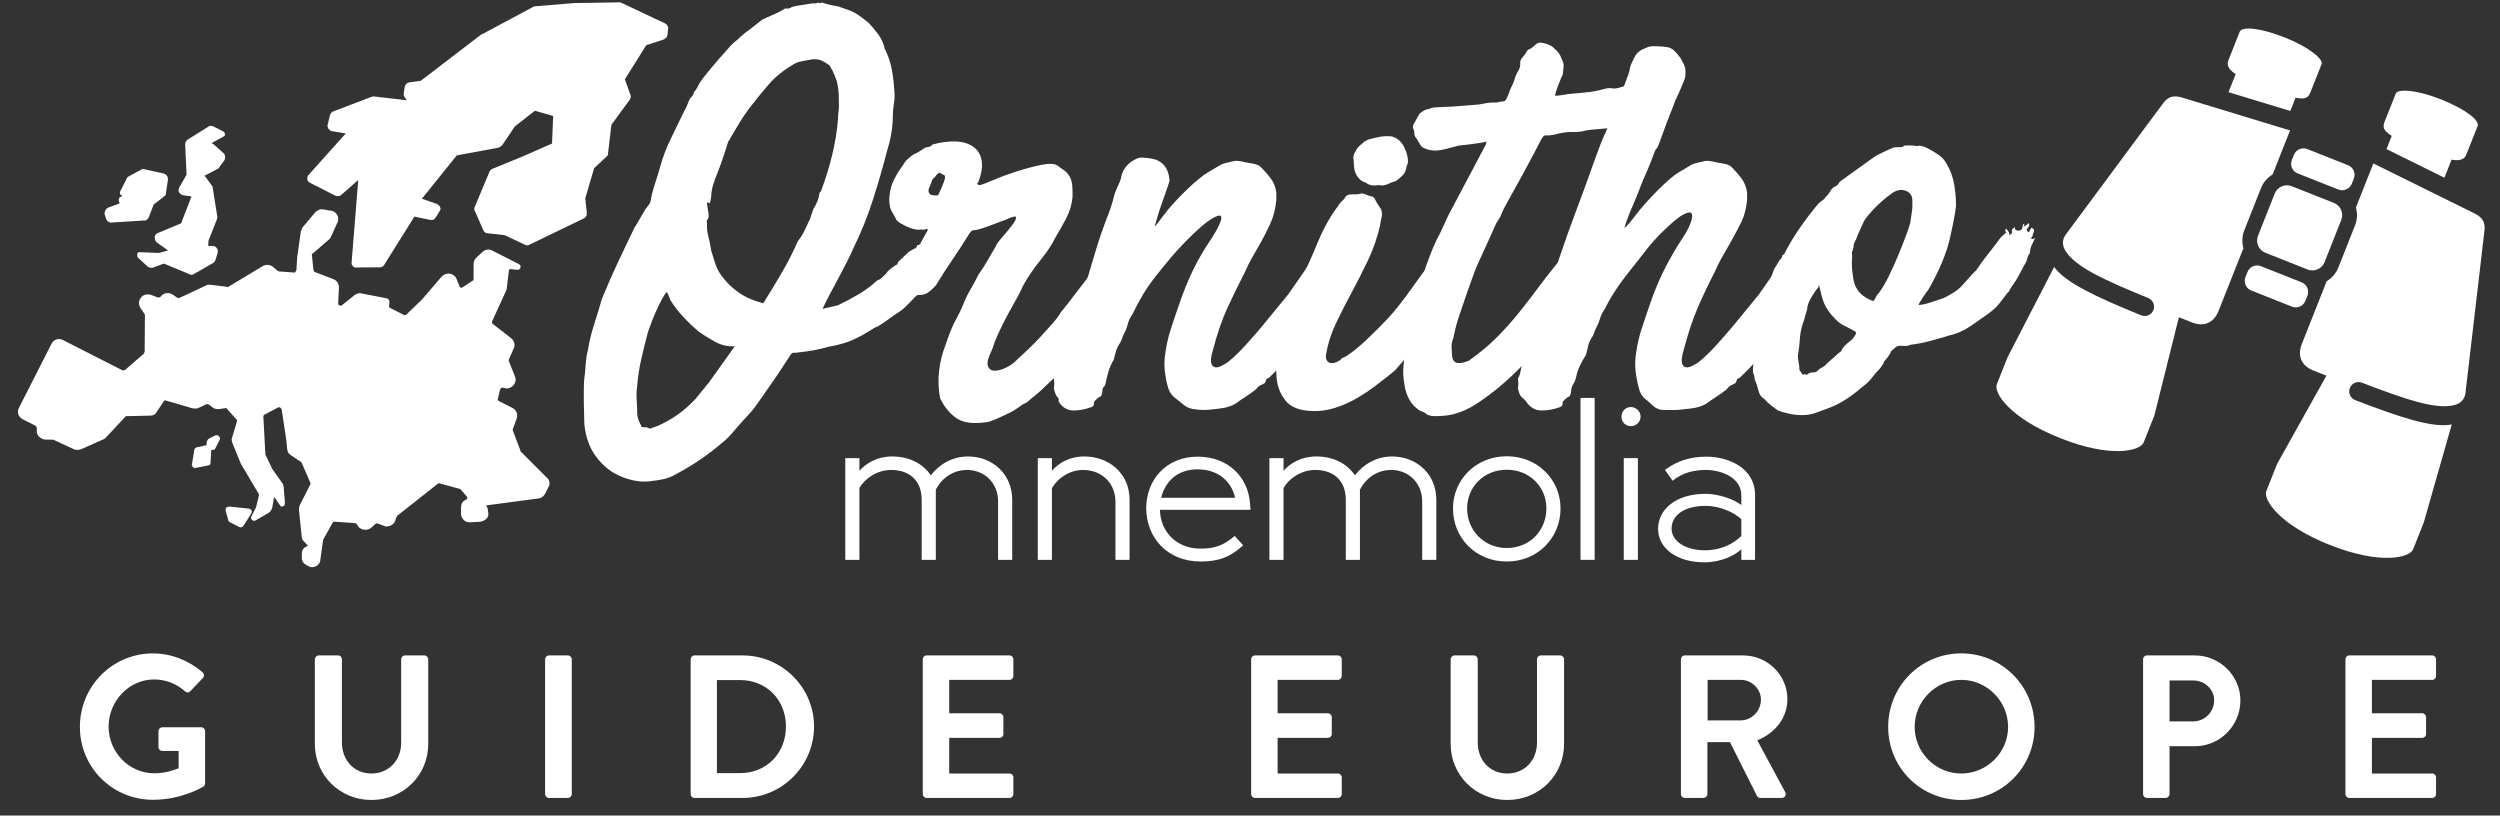 <?xml version="1.0" encoding="utf-8"?>
<svg viewBox="0 0 1404 458" xmlns="http://www.w3.org/2000/svg">
  <rect x="0" y="0" width="1404" height="458" fill="#333333" stroke="none"/>
  <rect id="backgroundrect" width="100%" height="100%" x="0" y="0" fill="none" stroke="none" class="" style="" transform="matrix(1, 0, 0, 1, -195.369, -92.298)"/>
  <g class="currentLayer" style="" transform="matrix(1, 0, 0, 1, -923.517, -237.878)">
    <g transform="matrix(-1.872, 0, 0, 1.872, 1045.374, 33.821)" id="logomark" style=""/>
    <g transform="matrix(4.176, 0, 0, 4.176, 861.075, 265.845)" fill="#ffffff" id="svg_13" class="selected" fill-opacity="1" style="">
      <g id="line1" fill="#ffffff" fill-opacity="1">
        <path d="M138.904,68.592 L140.803,68.592 L140.803,59.156 C141.612,57.592 143.12,56.503 145.018,56.503 C147.224,56.503 149.178,58.123 149.178,60.775 L149.178,68.592 L151.077,68.592 L151.077,60.524 C151.077,56.95 148.313,54.689 145.13,54.689 C143.036,54.689 141.249,55.75 140.132,57.229 C139.044,55.61 137.173,54.689 134.94,54.689 C132.901,54.689 131.422,55.61 130.528,56.615 L130.528,54.912 L128.63,54.912 L128.63,68.592 L130.528,68.592 L130.528,58.932 C131.366,57.508 133.041,56.503 134.8,56.503 C137.229,56.503 138.904,57.899 138.904,60.524 z" id="svg_14" fill-opacity="1" style=""/>
        <path d="M164.961,68.592 L166.86,68.592 L166.86,60.524 C166.86,56.866 163.984,54.689 160.773,54.689 C158.735,54.689 157.283,55.61 156.418,56.615 L156.418,54.912 L154.519,54.912 L154.519,68.592 L156.418,68.592 L156.418,58.96 C157.228,57.536 158.847,56.503 160.634,56.503 C162.867,56.503 164.961,58.039 164.961,60.803 z" id="svg_15" fill-opacity="1" style=""/>
        <path d="M176.416,68.816 C178.873,68.816 180.409,68.202 182.14,66.638 L180.995,65.382 C179.487,66.666 178.315,67.085 176.416,67.085 C173.094,67.085 171,64.74 170.944,61.864 L183.117,61.864 C183.117,61.585 183.089,61.305 183.061,61.026 C182.81,57.425 180.074,54.717 176.025,54.717 C171.754,54.717 169.101,57.871 169.101,61.64 C169.101,65.549 171.893,68.816 176.416,68.816 zM175.997,56.42 C178.761,56.42 180.576,58.039 181.051,60.245 L171.112,60.245 C171.614,58.151 173.206,56.42 175.997,56.42 z" id="svg_16" fill-opacity="1" style=""/>
        <path d="M195.94,68.592 L197.839,68.592 L197.839,59.156 C198.648,57.592 200.156,56.503 202.055,56.503 C204.26,56.503 206.215,58.123 206.215,60.775 L206.215,68.592 L208.113,68.592 L208.113,60.524 C208.113,56.95 205.349,54.689 202.166,54.689 C200.072,54.689 198.286,55.75 197.169,57.229 C196.08,55.61 194.209,54.689 191.976,54.689 C189.938,54.689 188.458,55.61 187.565,56.615 L187.565,54.912 L185.666,54.912 L185.666,68.592 L187.565,68.592 L187.565,58.932 C188.402,57.508 190.077,56.503 191.836,56.503 C194.265,56.503 195.94,57.899 195.94,60.524 z" id="svg_17" fill-opacity="1" style=""/>
        <path d="M217.586,67.001 C214.515,67.001 212.253,64.6 212.253,61.696 C212.253,58.765 214.515,56.475 217.586,56.475 C220.657,56.475 222.918,58.765 222.918,61.696 C222.918,64.572 220.741,67.001 217.586,67.001 zM217.586,68.816 C221.83,68.816 224.817,65.549 224.817,61.696 C224.817,57.816 221.746,54.661 217.586,54.661 C213.426,54.661 210.355,57.816 210.355,61.696 C210.355,65.577 213.342,68.816 217.586,68.816 z" id="svg_18" fill-opacity="1" style=""/>
        <path d="M227.506,68.592 L229.404,68.592 L229.404,46.815 L227.506,46.815 z" id="svg_19" fill-opacity="1" style=""/>
        <path d="M233.321,68.592 L235.22,68.592 L235.22,54.912 L233.321,54.912 zM234.271,50.612 C234.997,50.612 235.583,50.054 235.583,49.328 C235.583,48.63 234.997,48.044 234.271,48.044 C233.545,48.044 233.014,48.63 233.014,49.328 C233.014,50.054 233.545,50.612 234.271,50.612 z" id="svg_20" fill-opacity="1" style=""/>
        <path d="M244.162,68.927 C246.424,68.927 248.294,67.978 249.132,67.169 L249.132,68.592 L250.975,68.592 L250.975,59.854 C250.975,56.252 247.429,54.717 244.414,54.717 C242.375,54.717 240.505,55.247 238.858,56.503 L239.891,57.955 C241.259,56.838 242.794,56.503 244.414,56.503 C246.34,56.503 249.132,57.481 249.132,59.91 L249.132,61.222 C248.183,60.468 246.117,59.714 244.33,59.714 C240.282,59.714 237.936,61.836 237.936,64.432 C237.936,67.029 240.449,68.927 244.162,68.927 zM244.218,67.308 C241.622,67.308 239.751,66.08 239.751,64.404 C239.751,62.674 241.342,61.333 244.358,61.333 C246.256,61.333 248.183,62.227 249.132,63.12 L249.132,65.382 C248.071,66.415 246.452,67.308 244.218,67.308 z" id="svg_21" fill-opacity="1" style=""/>
      </g>
    </g>
    <g id="line1" class="selected" fill="#ffffff" fill-opacity="1" transform="matrix(2.381, 0, 0, 2.381, 836, 183.73)" style="">
      <path d="M252.559,81.3 L251.106,82.148 L248.563,84.569 L248.442,85.054 C247.877,85.377 247.413,85.679 247.05,85.962 C246.687,86.244 246.303,86.587 245.9,86.991 L246.021,86.991 L244.87,88.141 C244.507,88.505 244.083,88.767 243.599,88.928 C242.307,90.139 240.875,91.209 239.3,92.137 C237.726,93.065 236.092,93.933 234.397,94.74 C234.316,94.74 234.235,94.761 234.154,94.801 C234.074,94.841 233.993,94.862 233.912,94.862 L230.764,95.588 C231.248,94.539 231.813,93.408 232.459,92.198 C233.105,90.987 233.771,89.736 234.457,88.444 C235.143,87.153 235.809,85.881 236.455,84.63 C237.101,83.379 237.666,82.188 238.15,81.058 C239.926,77.425 241.44,73.652 242.691,69.737 C243.942,65.822 245.052,61.967 246.021,58.173 C246.424,56.962 246.747,55.63 246.989,54.177 C247.231,52.724 247.353,51.271 247.353,49.818 C247.353,49.092 247.433,48.224 247.595,47.215 C247.756,46.206 247.797,45.298 247.716,44.491 C247.635,42.715 247.433,40.939 247.11,39.163 C246.787,37.387 246.182,35.652 245.294,33.956 L245.415,34.078 C245.092,32.867 244.608,31.817 243.962,30.929 C243.316,30.041 242.55,29.113 241.662,28.144 C240.854,27.499 240.088,26.913 239.361,26.389 C238.635,25.864 237.827,25.44 236.939,25.117 L234.518,24.27 C234.114,24.189 233.67,24.108 233.186,24.028 C232.701,23.947 231.773,23.705 230.401,23.301 L230.401,23.543 C229.917,23.382 229.634,23.341 229.553,23.422 C229.473,23.503 229.271,23.543 228.948,23.543 L228.342,23.543 C227.374,23.705 226.466,23.846 225.618,23.967 C224.77,24.088 224.064,24.229 223.499,24.391 C223.338,24.552 223.136,24.653 222.894,24.694 C222.651,24.734 222.692,24.754 223.015,24.754 L221.925,24.754 C221.037,25.319 220.109,25.803 219.14,26.207 C218.171,26.611 217.283,27.014 216.476,27.418 L213.57,29.719 C212.602,30.364 211.633,31.172 210.664,32.14 C210.099,32.544 209.595,32.988 209.151,33.472 C208.707,33.956 208.202,34.521 207.637,35.167 C206.83,36.055 205.781,37.266 204.489,38.8 C203.197,40.334 202.269,41.544 201.704,42.432 C201.785,42.271 201.664,42.513 201.341,43.159 C201.018,43.805 200.735,44.208 200.493,44.37 L200.13,45.338 C199.646,45.742 199.282,46.307 199.04,47.033 C198.798,47.76 198.475,48.446 198.072,49.092 C197.103,51.11 196.094,53.189 195.044,55.328 C193.995,57.467 193.147,59.667 192.502,61.927 C192.179,63.138 191.775,64.47 191.291,65.923 C190.806,67.376 190.443,68.788 190.201,70.16 C190.201,70.403 190.04,70.725 189.717,71.129 C189.394,71.533 189.152,71.856 188.99,72.098 L186.569,76.215 L186.569,76.094 C185.358,78.596 184.066,81.3 182.694,84.206 C181.322,87.112 179.99,90.139 178.698,93.287 C178.214,95.063 177.629,97.001 176.942,99.099 C176.256,101.198 175.752,103.257 175.429,105.275 C175.187,106.163 175.025,107.111 174.945,108.12 C174.864,109.129 174.783,110.118 174.702,111.087 C174.541,112.055 174.46,113.145 174.46,114.356 L174.46,117.625 C174.46,118.352 174.48,119.179 174.521,120.107 C174.561,121.036 174.581,121.863 174.581,122.59 C174.743,124.85 175.348,126.989 176.398,129.007 C178.093,131.832 180.232,133.81 182.815,134.94 C184.026,135.505 185.317,135.909 186.69,136.151 C188.062,136.393 189.434,136.393 190.806,136.151 C191.533,136.07 192.3,135.949 193.107,135.788 C193.914,135.626 194.722,135.344 195.529,134.94 C199.726,132.761 203.48,130.258 206.79,127.433 C207.839,126.626 208.868,125.617 209.877,124.406 C210.886,123.195 211.996,121.944 213.207,120.652 C213.933,119.926 214.741,118.917 215.629,117.625 C216.517,116.334 217.445,115.002 218.414,113.629 C219.382,112.257 220.29,110.925 221.138,109.634 C221.986,108.342 222.692,107.252 223.257,106.364 C223.499,106.042 223.761,105.9 224.044,105.941 C224.326,105.981 224.629,105.961 224.952,105.88 C226.486,105.719 227.777,105.537 228.827,105.335 C229.876,105.133 230.966,104.871 232.096,104.548 C234.437,104.145 236.374,103.6 237.908,102.914 C239.442,102.227 241.137,101.279 242.994,100.068 L243.841,99.705 L245.173,98.857 L247.716,97.041 C248.765,96.395 249.552,95.83 250.077,95.346 C250.602,94.862 251.429,94.014 252.559,92.803 C253.205,92.319 253.911,91.633 254.678,90.745 C255.445,89.857 256.071,89.09 256.555,88.444 L257.645,87.475 C257.725,87.314 257.867,87.052 258.068,86.688 C258.27,86.325 258.412,85.982 258.492,85.659 C258.492,85.498 258.593,85.437 258.795,85.478 C258.997,85.518 259.178,85.457 259.34,85.296 C259.34,85.134 259.36,85.034 259.4,84.993 C259.441,84.953 259.461,84.852 259.461,84.69 C259.461,84.448 259.481,84.368 259.521,84.448 C259.562,84.529 259.582,84.63 259.582,84.751 C259.582,84.872 259.602,84.953 259.643,84.993 C259.683,85.034 259.743,84.973 259.824,84.812 L259.945,83.237 L258.371,82.148 L258.371,81.663 C257.968,81.502 257.564,81.381 257.16,81.3 C256.757,81.219 256.474,81.098 256.313,80.937 L255.223,80.574 C255.304,80.412 255.324,80.291 255.284,80.21 C255.243,80.13 255.223,79.928 255.223,79.605 C254.335,80.251 253.871,80.533 253.831,80.453 C253.79,80.372 253.689,80.372 253.528,80.453 C253.447,80.533 253.326,80.574 253.165,80.574 C253.165,80.493 253.084,80.634 252.922,80.997 C252.761,81.361 252.64,81.462 252.559,81.3 zM216.961,94.014 L216.839,94.256 C214.418,93.691 212.319,92.743 210.543,91.411 C208.767,90.079 207.314,88.484 206.184,86.628 C205.781,85.821 205.458,84.993 205.215,84.146 C204.973,83.298 204.731,82.511 204.489,81.784 C204.328,80.654 204.106,79.544 203.823,78.455 C203.54,77.365 203.44,76.376 203.52,75.488 C203.52,75.327 203.5,75.145 203.46,74.943 C203.419,74.741 203.48,74.6 203.641,74.519 C203.884,74.197 203.964,73.753 203.884,73.188 C203.803,72.622 203.722,72.118 203.641,71.674 C203.561,71.23 203.52,70.887 203.52,70.645 C203.52,70.403 203.682,70.403 204.005,70.645 C204.247,70.887 204.449,69.959 204.61,67.86 C204.691,67.053 205.135,65.64 205.942,63.622 C206.749,61.604 207.597,59.142 208.485,56.236 C209.13,55.106 209.918,53.774 210.846,52.24 C211.774,50.706 212.602,49.455 213.328,48.486 C214.943,46.388 216.517,44.45 218.05,42.674 C219.584,40.899 221.521,39.324 223.862,37.952 C224.508,37.549 225.214,37.286 225.981,37.165 C226.748,37.044 227.535,36.903 228.342,36.741 C229.23,36.661 229.977,36.762 230.582,37.044 C231.188,37.327 231.813,37.71 232.459,38.194 L232.823,38.921 L233.065,39.284 C233.226,39.607 233.408,40.011 233.61,40.495 C233.811,40.979 233.993,41.464 234.154,41.948 C234.397,42.997 234.538,43.966 234.578,44.854 C234.619,45.742 234.639,46.711 234.639,47.76 C234.639,48.164 234.598,48.668 234.518,49.274 C234.437,49.879 234.397,50.464 234.397,51.029 C234.154,53.855 233.69,56.66 233.004,59.445 C232.318,62.229 231.491,64.913 230.522,67.497 C230.522,67.658 230.441,67.819 230.28,67.981 C230.118,68.142 230.038,68.263 230.038,68.344 C229.957,69.394 229.473,70.645 228.585,72.098 L227.737,74.641 L227.737,74.519 C227.333,75.407 226.93,76.275 226.526,77.123 C226.123,77.97 225.598,78.798 224.952,79.605 C223.822,82.188 222.571,84.65 221.198,86.991 C219.826,89.332 218.414,91.673 216.961,94.014 zM204.005,112.903 L200.856,116.778 C199.323,118.392 197.85,119.684 196.437,120.652 C195.024,121.621 193.511,122.469 191.896,123.195 L190.201,123.8 C190.12,123.881 189.939,123.841 189.656,123.679 C189.374,123.518 189.152,123.478 188.99,123.558 L188.022,123.437 L188.022,123.195 C187.457,122.226 187.134,121.298 187.053,120.41 C187.053,119.441 187.013,118.352 186.932,117.141 C186.851,115.93 186.891,114.8 187.053,113.751 C187.214,111.652 187.537,109.533 188.022,107.394 C188.506,105.255 189.031,103.136 189.596,101.037 C189.838,100.31 190.141,99.483 190.504,98.555 C190.867,97.626 191.25,96.718 191.654,95.83 C192.058,94.942 192.461,94.115 192.865,93.348 C193.269,92.581 193.672,91.996 194.076,91.592 L194.802,93.287 L194.802,93.408 C195.69,94.862 196.76,96.254 198.011,97.586 C199.262,98.918 200.534,100.108 201.825,101.158 C202.632,101.723 203.783,102.429 205.276,103.277 C206.769,104.124 208.364,104.508 210.059,104.427 zM252.922,85.417 L252.922,85.901 C253.003,85.821 253.003,85.659 252.922,85.417 zM256.313,80.937 L256.434,80.937 L256.192,80.816 C256.192,80.897 256.232,80.937 256.313,80.937 z" id="svg_22" fill-opacity="1" style=""/>
      <path d="M298.934,82.39 C298.611,82.39 298.369,82.471 298.208,82.632 C298.046,82.713 297.804,82.995 297.481,83.48 C296.835,84.045 296.129,84.832 295.362,85.841 C294.595,86.85 293.889,87.677 293.243,88.323 C292.355,89.453 291.286,90.846 290.035,92.5 C288.783,94.155 287.754,95.467 286.947,96.436 C286.543,97.162 285.918,98.01 285.07,98.978 C284.223,99.947 283.314,100.956 282.346,102.005 C281.377,103.055 280.388,104.064 279.379,105.033 C278.37,106.001 277.502,106.808 276.776,107.454 C276.049,108.261 275.141,108.927 274.051,109.452 C272.962,109.977 272.033,110.219 271.267,110.179 C270.5,110.138 269.995,109.755 269.753,109.028 C269.511,108.302 269.834,107.051 270.722,105.275 C271.206,103.822 271.67,102.611 272.114,101.642 C272.558,100.674 272.982,99.786 273.386,98.978 C273.789,98.171 274.193,97.404 274.596,96.678 C275,95.951 275.444,95.144 275.928,94.256 C276.251,93.691 276.514,93.227 276.715,92.864 C276.917,92.5 277.099,92.157 277.26,91.834 C277.422,91.512 277.583,91.168 277.745,90.805 C277.906,90.442 278.148,89.978 278.471,89.413 C279.44,87.718 280.691,85.921 282.225,84.025 C283.758,82.128 284.888,80.412 285.615,78.878 C286.503,77.425 287.371,75.892 288.218,74.277 C289.066,72.663 289.57,70.968 289.732,69.192 L289.732,67.86 C289.732,66.891 289.651,66.104 289.49,65.499 C289.328,64.893 289.086,64.369 288.763,63.925 C288.44,63.481 288.057,63.117 287.613,62.835 C287.169,62.552 286.705,62.209 286.22,61.806 C285.494,61.321 284.223,61.261 282.406,61.624 C280.59,61.987 278.673,62.492 276.655,63.138 C274.637,63.783 272.78,64.47 271.085,65.196 C269.39,65.923 268.3,66.326 267.816,66.407 C267.574,66.407 267.372,66.286 267.21,66.044 C267.21,65.963 267.251,65.923 267.331,65.923 L267.452,65.801 C268.26,63.783 268.542,62.068 268.3,60.655 C268.058,59.243 267.412,58.153 266.363,57.386 C265.313,56.619 263.941,56.195 262.246,56.115 C260.551,56.034 258.694,56.276 256.676,56.841 C256.434,57.164 256.151,57.346 255.828,57.386 C255.506,57.426 255.223,57.487 254.981,57.568 C253.931,58.294 253.124,58.779 252.559,59.021 C251.994,59.263 251.268,59.828 250.38,60.716 C249.976,61.362 249.653,61.846 249.411,62.169 C249.169,62.492 248.967,62.774 248.806,63.017 C248.644,63.259 248.462,63.561 248.261,63.925 C248.059,64.288 247.797,64.792 247.474,65.438 C247.07,66.326 246.787,67.295 246.626,68.344 C246.465,69.394 246.465,70.322 246.626,71.129 C246.626,71.613 246.848,72.219 247.292,72.945 C247.736,73.672 248.039,74.237 248.2,74.641 C248.604,75.125 249.492,75.67 250.864,76.275 C252.236,76.881 253.366,77.062 254.254,76.82 C254.254,76.981 254.436,77.002 254.799,76.881 C255.162,76.759 255.425,76.739 255.586,76.82 C255.667,76.82 255.606,77.002 255.405,77.365 C255.203,77.728 254.961,78.152 254.678,78.636 C254.396,79.121 254.153,79.565 253.952,79.968 L253.649,80.574 C253.487,80.816 253.265,81.219 252.983,81.784 C252.7,82.35 252.398,82.935 252.075,83.54 C251.752,84.146 251.469,84.67 251.227,85.114 C250.985,85.558 250.824,85.821 250.743,85.901 C250.904,86.224 250.884,86.487 250.682,86.688 L250.137,87.233 C249.976,87.475 249.956,87.758 250.077,88.081 C250.198,88.404 250.178,88.646 250.016,88.807 C250.178,88.888 250.198,88.989 250.077,89.11 C249.956,89.231 249.936,89.372 250.016,89.534 C250.097,89.695 250.097,89.837 250.016,89.958 C249.936,90.079 249.976,90.18 250.137,90.26 C250.541,90.583 250.844,90.926 251.046,91.29 C251.247,91.653 251.469,91.915 251.712,92.077 C252.034,92.238 252.317,92.319 252.559,92.319 L253.165,92.319 C254.133,92.399 254.94,92.218 255.586,91.774 C256.232,91.33 256.878,90.745 257.524,90.018 C258.896,87.758 260.208,85.72 261.459,83.903 C262.71,82.087 263.981,80.13 265.273,78.031 C265.434,77.789 265.576,77.587 265.697,77.425 C265.818,77.264 265.999,77.143 266.242,77.062 C266.645,77.062 267.19,76.961 267.876,76.759 C268.562,76.558 269.289,76.316 270.056,76.033 C270.823,75.75 271.569,75.468 272.296,75.185 C273.022,74.903 273.628,74.681 274.112,74.519 C275.646,73.793 276.413,73.632 276.413,74.035 C276.413,74.439 276.09,75.064 275.444,75.912 C274.798,76.759 274.031,77.688 273.143,78.697 C272.255,79.706 271.731,80.453 271.569,80.937 C270.843,82.148 270.197,83.258 269.632,84.267 C269.067,85.276 268.381,86.345 267.574,87.475 C266.847,88.928 266.201,90.119 265.636,91.047 C265.071,91.976 264.466,93.247 263.82,94.862 C263.497,95.669 263.093,96.516 262.609,97.404 C261.963,98.534 261.418,99.664 260.974,100.795 C260.53,101.925 260.107,103.095 259.703,104.306 C258.977,106.163 258.492,108.161 258.25,110.3 C258.008,112.439 258.089,114.558 258.492,116.657 C259.542,118.836 260.894,120.451 262.549,121.5 C264.203,122.549 266.686,122.791 269.995,122.226 L271.448,121.682 C271.771,121.56 272.054,121.439 272.296,121.318 C272.538,121.197 272.8,121.076 273.083,120.955 C273.365,120.834 273.749,120.652 274.233,120.41 C274.96,120.087 275.605,119.744 276.17,119.381 C276.736,119.018 277.341,118.594 277.987,118.11 C278.632,117.867 279.157,117.545 279.561,117.141 C279.964,116.737 280.408,116.374 280.893,116.051 C281.942,115.163 282.87,114.316 283.678,113.508 C284.485,112.701 285.413,111.854 286.463,110.966 C286.785,110.723 287.088,110.421 287.371,110.057 C287.653,109.694 287.956,109.351 288.279,109.028 C288.844,108.463 289.348,107.979 289.792,107.575 C290.236,107.172 290.64,106.748 291.003,106.304 C291.366,105.86 291.75,105.396 292.154,104.911 C292.557,104.427 293.041,103.822 293.607,103.095 C293.768,102.772 294.091,102.288 294.575,101.642 C295.06,100.996 295.584,100.31 296.149,99.584 C296.714,98.857 297.239,98.171 297.723,97.525 C298.208,96.88 298.531,96.395 298.692,96.072 C299.096,95.427 299.499,94.801 299.903,94.196 C300.306,93.59 300.71,93.005 301.114,92.44 C301.517,91.794 301.84,91.148 302.082,90.502 C302.325,89.857 302.607,89.171 302.93,88.444 C303.091,88.04 303.132,87.697 303.051,87.415 C302.97,87.132 302.89,86.709 302.809,86.143 C302.728,85.982 302.809,85.821 303.051,85.659 C303.293,85.498 303.293,85.336 303.051,85.175 C302.728,85.013 302.567,84.812 302.567,84.569 C302.567,84.327 302.486,83.924 302.325,83.359 C302.163,83.197 302.022,83.015 301.901,82.814 C301.78,82.612 301.517,82.592 301.114,82.753 C300.952,82.592 300.589,82.531 300.024,82.572 C299.459,82.612 299.096,82.551 298.934,82.39 zM259.34,63.985 C259.743,64.066 259.764,64.611 259.4,65.62 C259.037,66.629 258.573,67.698 258.008,68.829 L257.1,68.829 C256.737,68.829 256.434,68.748 256.192,68.586 C255.949,68.425 255.808,68.183 255.768,67.86 C255.728,67.537 255.869,67.053 256.192,66.407 C256.515,65.6 256.656,65.196 256.615,65.196 C256.575,65.196 256.797,64.954 257.281,64.47 C257.846,63.662 258.27,63.36 258.553,63.561 C258.835,63.763 259.098,63.904 259.34,63.985 z" id="svg_23" fill-opacity="1" style=""/>
      <path d="M316.733,79.363 C319.236,76.86 321.113,75.226 322.364,74.459 C323.615,73.692 324.382,73.43 324.664,73.672 C324.947,73.914 324.866,74.54 324.422,75.549 C323.978,76.558 323.393,77.627 322.667,78.757 C320.891,81.34 319.377,83.924 318.126,86.507 C316.875,89.09 315.684,92.077 314.554,95.467 C313.908,97.324 313.323,99.079 312.798,100.734 C312.274,102.389 311.89,104.104 311.648,105.88 C311.487,106.768 311.406,107.676 311.406,108.604 C311.406,109.533 311.487,110.441 311.648,111.329 C311.809,112.459 312.052,113.508 312.374,114.477 C312.697,115.446 313.343,116.253 314.312,116.899 L315.644,117.988 C316.37,118.634 317.177,119.038 318.065,119.199 C318.953,119.361 319.882,119.441 320.85,119.441 C321.335,119.441 321.9,119.401 322.545,119.32 C323.191,119.24 323.877,119.159 324.604,119.078 C325.33,118.998 325.996,118.856 326.602,118.654 C327.207,118.453 327.712,118.231 328.115,117.988 C329.003,117.343 329.831,116.778 330.598,116.293 C331.364,115.809 332.151,115.244 332.959,114.598 C333.12,114.437 333.282,114.255 333.443,114.053 C333.604,113.851 333.806,113.71 334.048,113.629 L334.896,113.206 C335.138,113.085 335.3,112.782 335.38,112.298 C335.461,112.136 335.703,111.975 336.107,111.813 C337.56,110.441 338.932,109.028 340.224,107.575 C341.515,106.122 342.766,104.589 343.977,102.974 C344.785,101.925 345.652,100.835 346.581,99.705 C347.509,98.575 348.377,97.364 349.184,96.072 C349.345,95.83 349.487,95.628 349.608,95.467 C349.729,95.305 349.87,95.063 350.031,94.74 C350.274,94.256 350.677,93.61 351.242,92.803 C351.807,91.996 352.393,91.148 352.998,90.26 C353.603,89.372 354.189,88.505 354.754,87.657 C355.319,86.809 355.722,86.103 355.965,85.538 C356.045,85.377 356.126,85.175 356.207,84.933 C356.287,84.69 356.247,84.489 356.086,84.327 C356.005,84.004 355.904,83.742 355.783,83.54 C355.662,83.338 355.642,83.076 355.722,82.753 C355.965,82.511 356.267,82.309 356.631,82.148 C356.994,81.986 357.095,81.704 356.933,81.3 C356.772,80.897 356.651,80.695 356.57,80.695 L356.57,80.089 C356.166,79.928 355.924,79.807 355.843,79.726 C355.763,79.645 355.642,79.403 355.48,79 C354.996,79.161 354.693,79.242 354.572,79.242 C354.451,79.242 354.189,79.201 353.785,79.121 C353.624,78.959 353.624,78.778 353.785,78.576 C353.947,78.374 353.906,78.192 353.664,78.031 C353.341,78.192 353.099,78.374 352.937,78.576 C352.776,78.778 352.615,78.959 352.453,79.121 C352.292,79.282 352.191,79.444 352.15,79.605 C352.11,79.766 351.969,79.807 351.727,79.726 C351.565,79.565 351.444,79.524 351.363,79.605 C351.283,79.686 351.162,79.766 351,79.847 C351.081,79.444 351.222,79.121 351.424,78.878 C351.626,78.636 351.727,78.313 351.727,77.91 C350.758,78.313 350.132,78.636 349.85,78.878 C349.567,79.121 349.144,79.645 348.578,80.453 C348.094,81.26 347.489,82.188 346.762,83.237 C346.036,84.287 345.309,85.356 344.583,86.446 C343.856,87.536 343.13,88.585 342.403,89.594 C341.677,90.603 341.071,91.471 340.587,92.198 L334.533,99.584 C334.129,100.068 333.544,100.754 332.777,101.642 C332.01,102.53 331.183,103.458 330.295,104.427 C329.407,105.396 328.519,106.284 327.631,107.091 C326.743,107.898 326.057,108.423 325.573,108.665 C324.604,109.23 323.898,109.472 323.454,109.392 C323.01,109.311 322.707,109.069 322.545,108.665 C322.384,108.261 322.344,107.757 322.424,107.151 C322.505,106.546 322.626,106.001 322.788,105.517 C323.837,101.481 325.008,98.07 326.299,95.285 C327.591,92.5 328.963,89.695 330.416,86.87 C330.9,85.74 331.425,84.67 331.99,83.661 C332.555,82.652 333.241,81.462 334.048,80.089 C334.775,78.798 335.542,77.284 336.349,75.549 C337.156,73.813 337.641,71.896 337.802,69.797 L337.802,68.223 C337.641,66.932 337.217,65.822 336.531,64.893 C335.845,63.965 335.098,63.097 334.291,62.29 C333.887,61.806 333.181,61.483 332.172,61.321 C331.163,61.16 330.335,60.998 329.689,60.837 C328.882,60.676 328.277,60.635 327.873,60.716 C327.47,60.797 326.945,60.918 326.299,61.079 C325.573,61.241 325.028,61.422 324.664,61.624 C324.301,61.826 323.312,62.411 321.698,63.38 C321.133,63.703 320.406,64.227 319.518,64.954 C318.63,65.68 317.702,66.508 316.733,67.436 C315.765,68.364 314.796,69.353 313.827,70.403 C312.859,71.452 312.011,72.461 311.285,73.43 C311.204,73.51 311.063,73.692 310.861,73.975 C310.659,74.257 310.437,74.56 310.195,74.883 C309.953,75.206 309.731,75.488 309.529,75.73 C309.327,75.972 309.186,76.094 309.105,76.094 C309.105,76.013 309.146,75.892 309.226,75.73 C309.226,75.65 309.307,75.367 309.468,74.883 C309.549,74.56 309.67,74.156 309.832,73.672 C309.832,73.591 309.973,73.127 310.256,72.279 C310.538,71.432 310.861,70.504 311.224,69.494 C311.587,68.485 311.91,67.557 312.193,66.71 C312.475,65.862 312.617,65.398 312.617,65.317 C312.374,62.25 310.881,60.514 308.137,60.11 C307.652,60.03 307.107,59.969 306.502,59.929 C305.896,59.889 305.392,59.949 304.988,60.11 C303.132,60.918 301.921,62.169 301.356,63.864 C301.194,64.752 300.972,65.479 300.69,66.044 C300.407,66.609 300.064,67.416 299.661,68.465 C299.419,69.515 299.116,70.584 298.753,71.674 C298.389,72.764 298.006,73.793 297.602,74.762 C296.795,76.941 296.149,78.798 295.665,80.331 C295.181,81.865 294.737,83.338 294.333,84.751 C293.929,86.164 293.485,87.657 293.001,89.231 C292.517,90.805 291.871,92.722 291.064,94.983 L287.431,105.517 C287.108,106.405 286.806,107.273 286.523,108.12 C286.241,108.968 286.019,109.836 285.857,110.723 C285.776,111.127 285.655,111.45 285.494,111.692 C285.332,111.934 285.292,112.136 285.373,112.298 C285.454,112.943 285.454,113.508 285.373,113.993 C285.292,114.154 285.332,114.497 285.494,115.022 C285.655,115.547 285.817,115.93 285.978,116.172 C286.382,116.576 286.543,116.858 286.463,117.02 C286.382,117.181 286.463,117.464 286.705,117.867 C287.593,118.998 288.682,119.563 289.974,119.563 C291.266,119.563 292.597,119.32 293.97,118.836 C294.535,118.675 294.797,118.392 294.757,117.988 C294.716,117.585 294.979,117.181 295.544,116.778 C295.867,116.455 296.109,116.293 296.27,116.293 C296.432,116.293 296.593,115.97 296.755,115.325 C296.755,114.598 296.856,114.174 297.057,114.053 C297.259,113.932 297.441,113.549 297.602,112.903 C297.764,112.015 297.986,111.107 298.268,110.179 C298.551,109.25 298.934,108.423 299.419,107.696 C299.58,107.131 299.701,106.667 299.782,106.304 C299.862,105.941 299.943,105.638 300.024,105.396 C300.105,105.154 300.226,104.871 300.387,104.548 C300.549,104.225 300.791,103.822 301.114,103.337 C301.356,102.772 301.477,102.47 301.477,102.429 C301.477,102.389 301.457,102.409 301.416,102.49 C301.376,102.57 301.376,102.57 301.416,102.49 C301.457,102.409 301.598,102.086 301.84,101.521 C302.244,100.795 302.547,100.028 302.748,99.221 C302.95,98.413 303.334,97.606 303.899,96.799 C304.625,95.265 305.432,93.752 306.32,92.258 C307.208,90.765 308.298,89.211 309.59,87.596 L311.043,85.78 C311.688,84.973 312.374,84.146 313.101,83.298 C313.827,82.45 314.534,81.663 315.22,80.937 C315.906,80.21 316.411,79.686 316.733,79.363 z" id="svg_24" fill-opacity="1" style=""/>
      <path d="M358.023,68.344 C357.377,68.506 356.953,68.586 356.752,68.586 L355.601,68.586 C355.44,68.586 355.238,68.607 354.996,68.647 C354.754,68.687 354.512,68.788 354.269,68.95 C354.027,69.353 353.866,69.595 353.785,69.676 L353.059,70.403 C352.736,70.725 352.494,71.048 352.332,71.371 C351.363,72.663 350.455,74.075 349.608,75.609 C348.76,77.143 347.771,79.322 346.641,82.148 L344.583,86.749 C344.179,87.637 343.917,88.242 343.796,88.565 C343.675,88.888 343.594,89.15 343.554,89.352 C343.513,89.554 343.453,89.776 343.372,90.018 C343.291,90.26 343.089,90.664 342.766,91.229 C342.363,91.794 342.121,92.399 342.04,93.045 C341.959,93.691 341.798,94.337 341.556,94.983 C341.313,95.709 341.132,96.153 341.011,96.315 C340.89,96.476 340.789,96.617 340.708,96.738 C340.627,96.859 340.526,97.061 340.405,97.344 C340.284,97.626 340.062,98.252 339.739,99.221 C339.255,100.916 338.771,102.914 338.286,105.214 C337.802,107.515 337.661,109.735 337.863,111.874 C338.064,114.013 338.791,115.829 340.042,117.323 C341.293,118.816 343.372,119.603 346.278,119.684 C348.054,119.764 349.83,119.522 351.606,118.957 C353.381,118.392 355.077,117.645 356.691,116.717 C358.306,115.789 359.88,114.739 361.413,113.569 C362.947,112.398 364.4,111.248 365.772,110.118 C366.58,109.23 367.165,108.564 367.528,108.12 C367.891,107.676 368.214,107.273 368.497,106.909 C368.779,106.546 369.143,106.102 369.586,105.577 C370.03,105.053 370.777,104.225 371.827,103.095 C372.311,102.611 372.836,101.985 373.401,101.218 C373.966,100.452 374.531,99.644 375.096,98.797 C375.661,97.949 376.206,97.162 376.73,96.436 C377.255,95.709 377.679,95.144 378.002,94.74 C378.325,94.256 378.769,93.55 379.334,92.621 C379.899,91.693 380.484,90.704 381.089,89.655 C381.695,88.606 382.26,87.617 382.785,86.688 C383.309,85.76 383.693,85.054 383.935,84.569 C384.096,84.166 384.258,83.722 384.419,83.237 L384.904,81.784 C384.742,81.623 384.702,81.482 384.782,81.361 C384.863,81.24 384.823,81.018 384.661,80.695 C384.661,80.372 384.702,80.15 384.782,80.029 C384.863,79.908 384.944,79.686 385.025,79.363 C384.54,79.524 384.339,79.666 384.419,79.787 C384.5,79.908 384.339,80.049 383.935,80.21 C383.935,79.887 383.895,79.605 383.814,79.363 L384.298,77.547 L384.177,77.547 C384.096,77.547 384.056,77.466 384.056,77.304 C383.733,77.547 383.451,77.91 383.208,78.394 C382.482,78.313 382.078,78.112 381.998,77.789 C381.917,77.466 381.715,77.466 381.392,77.789 C381.15,77.547 380.968,77.345 380.847,77.183 C380.726,77.022 380.464,76.981 380.06,77.062 C379.899,76.981 379.556,77.224 379.031,77.789 C378.506,78.354 378.163,78.717 378.002,78.878 L377.396,79.484 C377.316,79.565 377.396,79.605 377.639,79.605 C377.881,79.605 377.84,79.686 377.517,79.847 C377.356,79.928 377.235,79.928 377.154,79.847 C376.912,80.17 376.852,80.453 376.973,80.695 C377.094,80.937 376.872,81.219 376.307,81.542 C375.984,82.107 375.681,82.572 375.399,82.935 C375.116,83.298 374.894,83.681 374.733,84.085 C374.087,84.812 373.28,85.841 372.311,87.173 C371.342,88.505 370.353,89.877 369.344,91.29 C368.335,92.702 367.326,94.034 366.317,95.285 C365.308,96.536 364.521,97.445 363.956,98.01 C362.665,99.382 361.09,100.956 359.234,102.732 C357.377,104.508 355.682,105.88 354.148,106.849 C353.503,107.091 353.139,107.293 353.059,107.454 C352.978,107.616 352.615,107.858 351.969,108.181 C351.081,108.504 350.415,108.463 349.971,108.06 C349.527,107.656 349.386,107.051 349.547,106.243 C349.951,103.822 350.718,101.42 351.848,99.039 C352.978,96.658 354.209,94.236 355.541,91.774 C356.873,89.312 358.164,86.769 359.415,84.146 C360.667,81.522 361.615,78.798 362.261,75.972 C362.342,75.327 362.463,74.681 362.624,74.035 C362.786,73.389 362.745,72.744 362.503,72.098 C362.261,71.694 361.999,71.291 361.716,70.887 C361.434,70.483 361.212,70.08 361.05,69.676 C360.808,69.272 360.525,69.071 360.203,69.071 C359.88,68.99 359.516,68.869 359.113,68.707 C358.709,68.546 358.346,68.425 358.023,68.344 zM362.019,66.407 C362.745,66.568 363.431,66.488 364.077,66.165 C364.723,65.842 365.369,65.6 366.015,65.438 C366.58,65.035 367.084,64.611 367.528,64.167 C367.972,63.723 368.275,63.178 368.436,62.532 C368.436,62.29 368.477,62.068 368.557,61.866 C368.638,61.664 368.719,61.483 368.799,61.321 C368.961,60.272 368.699,59.021 368.012,57.568 C367.326,56.115 366.297,55.227 364.925,54.904 C363.875,54.823 362.947,54.864 362.14,55.025 C361.333,55.186 360.485,55.388 359.597,55.63 C359.355,55.711 359.193,55.792 359.113,55.873 C359.032,55.953 358.911,55.994 358.75,55.994 C358.265,56.397 357.821,56.781 357.418,57.144 C357.014,57.507 356.731,57.891 356.57,58.294 C356.166,58.859 355.965,59.424 355.965,59.989 C356.045,60.474 356.086,60.978 356.086,61.503 C356.086,62.028 356.166,62.573 356.328,63.138 C356.489,63.703 356.792,64.248 357.236,64.772 C357.68,65.297 358.225,65.64 358.871,65.801 C359.436,66.205 359.94,66.427 360.384,66.467 C360.828,66.508 361.373,66.488 362.019,66.407 z" id="svg_25" fill-opacity="1" style=""/>
      <path d="M387.446,56.115 C387.285,56.438 387.204,56.66 387.204,56.781 C387.204,56.902 387.164,57.003 387.083,57.083 L378.365,73.551 C377.477,75.488 376.892,76.759 376.609,77.365 C376.327,77.97 376.125,78.374 376.004,78.576 C375.883,78.778 375.762,79 375.641,79.242 C375.52,79.484 375.177,80.251 374.611,81.542 L373.703,83.903 C373.502,84.428 373.32,84.912 373.158,85.356 C372.997,85.8 372.836,86.305 372.674,86.87 C372.513,87.435 372.23,88.242 371.827,89.292 C371.1,91.471 370.374,94.074 369.647,97.102 C368.921,100.129 368.436,102.772 368.194,105.033 C368.033,106.728 367.891,108.161 367.77,109.331 C367.649,110.501 367.75,111.975 368.073,113.751 C368.234,114.881 368.618,115.991 369.223,117.08 C369.829,118.17 370.696,119.038 371.827,119.684 C372.392,119.845 372.795,120.047 373.037,120.289 C373.522,120.693 374.248,120.894 375.217,120.894 C376.186,120.894 376.993,120.854 377.639,120.773 C380.141,120.531 382.724,119.522 385.388,117.746 C388.052,115.97 390.595,113.952 393.016,111.692 C395.438,109.432 397.597,107.151 399.494,104.851 C401.391,102.55 402.824,100.714 403.793,99.342 C404.116,98.938 404.701,98.232 405.548,97.223 C406.396,96.214 407.264,95.144 408.152,94.014 C409.04,92.884 409.867,91.794 410.634,90.745 C411.401,89.695 411.865,88.928 412.026,88.444 C412.188,88.283 412.289,88.121 412.329,87.96 C412.369,87.798 412.47,87.637 412.632,87.475 C413.035,87.153 413.318,86.769 413.479,86.325 C413.641,85.881 413.762,85.457 413.843,85.054 L413.6,84.812 L413.479,84.812 C413.641,84.489 413.701,84.186 413.661,83.903 C413.621,83.621 413.641,83.399 413.721,83.237 C413.883,82.915 413.822,82.672 413.54,82.511 C413.257,82.35 413.156,82.107 413.237,81.784 C413.56,81.219 413.358,80.856 412.632,80.695 C412.47,80.049 412.531,79.645 412.813,79.484 C413.096,79.322 413.035,79.282 412.632,79.363 C412.309,79.444 412.268,79.403 412.511,79.242 C412.753,79.08 412.793,79 412.632,79 C412.47,79.161 412.41,79.06 412.45,78.697 C412.49,78.334 412.511,78.112 412.511,78.031 C412.268,77.789 412.087,77.647 411.966,77.607 C411.845,77.567 411.764,77.607 411.724,77.728 C411.683,77.849 411.643,77.991 411.603,78.152 C411.562,78.313 411.461,78.434 411.3,78.515 C411.219,78.434 411.179,78.334 411.179,78.213 C411.179,78.091 411.098,77.991 410.937,77.91 C410.694,78.071 410.493,78.213 410.331,78.334 C410.17,78.455 410.008,78.515 409.847,78.515 C408.959,78.838 408.374,79.242 408.091,79.726 C407.809,80.21 407.465,80.735 407.062,81.3 L406.638,81.724 C406.517,81.845 406.416,81.986 406.335,82.148 C403.914,84.973 401.835,87.556 400.1,89.897 C398.364,92.238 396.669,94.438 395.014,96.496 C393.359,98.555 391.604,100.512 389.747,102.369 C387.89,104.225 385.711,106.042 383.208,107.817 C382.805,107.979 382.381,108.12 381.937,108.241 C381.493,108.362 381.049,108.403 380.605,108.362 C380.161,108.322 379.818,108.12 379.576,107.757 C379.334,107.394 379.213,106.768 379.213,105.88 C379.132,104.992 379.112,104.346 379.152,103.943 C379.192,103.539 379.334,103.014 379.576,102.369 C379.98,100.351 380.444,98.595 380.968,97.102 C381.493,95.608 382.078,93.893 382.724,91.955 C383.37,90.18 383.854,88.828 384.177,87.899 C384.5,86.971 384.863,86.043 385.267,85.114 C385.67,84.186 386.195,83.036 386.841,81.663 C387.487,80.291 388.415,78.233 389.626,75.488 C390.029,74.842 390.292,74.419 390.413,74.217 C390.534,74.015 390.615,73.874 390.655,73.793 C390.695,73.712 390.756,73.571 390.837,73.369 C390.917,73.167 391.119,72.703 391.442,71.977 C391.684,71.492 392.249,70.463 393.137,68.889 C394.025,67.315 394.954,65.64 395.922,63.864 C396.891,62.088 397.799,60.393 398.647,58.779 C399.494,57.164 400.039,56.115 400.281,55.63 C400.685,54.904 401.048,54.581 401.371,54.662 C401.694,54.742 402.299,54.702 403.187,54.541 C404.963,54.056 406.436,53.834 407.607,53.875 C408.777,53.915 409.766,53.814 410.573,53.572 C410.815,53.491 411.36,53.411 412.208,53.33 C413.056,53.249 413.964,53.168 414.932,53.088 C415.901,53.007 416.849,52.926 417.778,52.845 C418.706,52.765 419.372,52.684 419.776,52.603 L420.26,52.603 C420.421,52.603 420.583,52.563 420.744,52.482 C420.906,52.24 421.41,52.139 422.258,52.18 C423.105,52.22 423.691,52.2 424.014,52.119 C424.579,52.038 425.103,51.978 425.588,51.937 C426.072,51.897 426.516,51.715 426.92,51.392 C426.839,51.15 427,50.928 427.404,50.727 C427.808,50.525 428.09,50.424 428.252,50.424 C428.655,50.343 428.776,50.182 428.615,49.939 C428.453,49.697 428.453,49.455 428.615,49.213 C429.018,49.132 429.261,49.011 429.341,48.85 C429.422,48.688 429.583,48.608 429.826,48.608 C429.826,48.285 429.644,47.861 429.281,47.336 C428.917,46.811 428.695,46.428 428.615,46.186 C428.776,46.024 428.998,45.924 429.281,45.883 C429.563,45.843 429.664,45.621 429.583,45.217 L428.736,44.127 C428.655,43.805 428.494,43.603 428.252,43.522 C428.09,43.361 427.908,43.381 427.707,43.583 C427.505,43.784 427.323,43.764 427.162,43.522 C427,43.441 426.778,43.401 426.496,43.401 C426.213,43.401 425.991,43.361 425.83,43.28 C425.426,43.118 425.063,43.078 424.74,43.159 C424.417,43.24 424.094,43.199 423.771,43.038 C423.368,42.876 422.924,42.836 422.439,42.917 C421.955,42.997 421.43,43.038 420.865,43.038 C420.139,43.038 419.433,43.159 418.746,43.401 C418.06,43.643 417.354,43.683 416.627,43.522 L416.143,43.522 C415.982,43.522 415.679,43.583 415.235,43.704 C414.791,43.825 414.307,43.946 413.782,44.067 C413.257,44.188 412.753,44.289 412.268,44.37 C411.784,44.45 411.421,44.491 411.179,44.491 C409.806,44.652 408.757,44.753 408.031,44.793 C407.304,44.834 406.255,44.975 404.882,45.217 C404.721,45.217 404.519,45.237 404.277,45.278 C404.035,45.318 403.793,45.338 403.55,45.338 C403.55,45.096 403.631,44.733 403.793,44.249 C403.954,43.764 404.136,43.26 404.337,42.735 C404.539,42.21 404.741,41.706 404.943,41.221 C405.145,40.737 405.286,40.414 405.367,40.253 C405.447,39.688 405.508,39.143 405.548,38.618 C405.589,38.093 405.528,37.629 405.367,37.226 C405.205,36.822 405.024,36.398 404.822,35.954 C404.62,35.51 404.358,35.127 404.035,34.804 C403.631,34.4 403.288,34.078 403.006,33.835 C402.723,33.593 402.259,33.351 401.613,33.109 C401.048,32.947 400.604,32.846 400.281,32.806 C399.958,32.766 399.676,32.806 399.434,32.927 C399.191,33.048 398.949,33.23 398.707,33.472 C398.465,33.714 398.102,33.997 397.617,34.32 C397.375,34.32 397.133,34.481 396.891,34.804 C396.729,35.208 396.427,35.652 395.983,36.136 C395.539,36.62 395.317,37.064 395.317,37.468 C395.397,38.194 395.236,38.88 394.832,39.526 C394.429,40.172 394.146,40.818 393.985,41.464 C393.823,42.029 393.601,42.574 393.319,43.098 C393.036,43.623 392.814,44.168 392.653,44.733 C392.491,45.136 392.31,45.56 392.108,46.004 C391.906,46.448 391.604,46.67 391.2,46.67 C390.877,46.67 390.615,46.711 390.413,46.791 C390.211,46.872 389.949,46.912 389.626,46.912 C388.657,46.912 387.951,46.953 387.507,47.033 L385.509,47.397 C384.217,47.477 382.946,47.578 381.695,47.699 C380.444,47.821 378.769,47.921 376.67,48.002 C376.266,48.002 375.802,48.022 375.277,48.063 C374.753,48.103 374.208,48.244 373.643,48.486 C373.32,48.486 372.896,48.648 372.371,48.971 C371.847,49.294 371.504,49.617 371.342,49.939 C371.019,50.585 370.616,51.312 370.131,52.119 C370.051,52.442 370.01,52.724 370.01,52.967 L370.131,53.088 C370.293,53.572 370.374,53.996 370.374,54.359 C370.374,54.722 370.535,55.065 370.858,55.388 C371.1,55.792 371.362,56.236 371.645,56.72 C371.927,57.204 372.271,57.527 372.674,57.689 C373.239,57.931 373.764,58.092 374.248,58.173 C374.733,58.254 375.257,58.274 375.822,58.234 C376.387,58.193 377.053,58.072 377.82,57.87 C378.587,57.669 379.576,57.406 380.787,57.083 C380.948,57.083 381.332,57.043 381.937,56.962 C382.542,56.882 383.208,56.801 383.935,56.72 C384.661,56.639 385.368,56.539 386.054,56.417 C386.74,56.296 387.204,56.195 387.446,56.115 zM412.511,78.031 L412.632,78.031 C412.632,77.95 412.612,77.91 412.571,77.91 C412.531,77.91 412.511,77.95 412.511,78.031 z" id="svg_26" fill-opacity="1" style=""/>
      <path d="M428.13,78.152 C430.633,75.65 432.469,74.075 433.64,73.43 C434.81,72.784 435.517,72.683 435.759,73.127 C436.001,73.571 435.9,74.358 435.456,75.488 C435.012,76.618 434.427,77.708 433.7,78.757 C432.005,81.34 430.512,83.924 429.22,86.507 C427.929,89.09 426.718,92.077 425.588,95.467 C424.942,97.324 424.357,99.079 423.832,100.734 C423.307,102.389 422.924,104.104 422.682,105.88 C422.52,106.768 422.439,107.676 422.439,108.604 C422.439,109.533 422.52,110.441 422.682,111.329 C422.843,112.459 423.085,113.569 423.408,114.659 C423.731,115.748 424.377,116.616 425.346,117.262 L426.677,118.473 C427.404,119.119 428.211,119.441 429.099,119.441 L431.884,119.441 C432.368,119.441 432.933,119.401 433.579,119.32 C434.225,119.24 434.911,119.159 435.638,119.078 C436.364,118.998 437.03,118.856 437.635,118.654 C438.241,118.453 438.745,118.231 439.149,117.988 C440.037,117.343 440.864,116.778 441.631,116.293 C442.398,115.809 443.185,115.244 443.992,114.598 C444.154,114.437 444.315,114.255 444.477,114.053 C444.638,113.851 444.84,113.71 445.082,113.629 L445.93,113.206 C446.172,113.085 446.333,112.782 446.414,112.298 C446.495,112.136 446.737,111.975 447.141,111.813 C448.594,110.441 449.966,109.028 451.257,107.575 C452.549,106.122 453.8,104.589 455.011,102.974 C455.818,101.925 456.686,100.835 457.614,99.705 C458.543,98.575 459.41,97.364 460.218,96.072 C460.379,95.83 460.52,95.628 460.641,95.467 C460.762,95.305 460.904,95.063 461.065,94.74 C461.307,94.256 461.711,93.61 462.276,92.803 C462.841,91.996 463.426,91.148 464.032,90.26 C464.637,89.372 465.222,88.505 465.787,87.657 C466.352,86.809 466.756,86.103 466.998,85.538 C467.079,85.377 467.16,85.175 467.24,84.933 C467.321,84.69 467.281,84.489 467.119,84.327 C467.039,84.004 466.938,83.742 466.817,83.54 C466.696,83.338 466.675,83.076 466.756,82.753 C466.998,82.511 467.301,82.309 467.664,82.148 C468.027,81.986 468.128,81.704 467.967,81.3 C467.806,80.897 467.684,80.695 467.604,80.695 L467.604,80.089 C467.2,79.928 466.958,79.807 466.877,79.726 C466.796,79.645 466.675,79.403 466.514,79 C466.03,79.161 465.727,79.242 465.606,79.242 C465.485,79.242 465.222,79.201 464.819,79.121 C464.657,78.959 464.657,78.778 464.819,78.576 C464.98,78.374 464.94,78.192 464.698,78.031 C464.375,78.192 464.133,78.374 463.971,78.576 C463.81,78.778 463.648,78.959 463.487,79.121 C463.325,79.282 463.225,79.444 463.184,79.605 C463.144,79.766 463.003,79.807 462.76,79.726 C462.68,79.645 462.437,79.686 462.034,79.847 C462.115,79.444 462.256,79.121 462.458,78.878 C462.659,78.636 462.76,78.313 462.76,77.91 C461.792,78.313 461.166,78.636 460.884,78.878 C460.601,79.121 460.177,79.645 459.612,80.453 C459.128,81.26 458.522,82.188 457.796,83.237 C457.069,84.287 456.343,85.356 455.616,86.446 C454.89,87.536 454.163,88.585 453.437,89.594 C452.71,90.603 452.105,91.471 451.621,92.198 L445.566,99.584 C445.163,100.068 444.578,100.754 443.811,101.642 C443.044,102.53 442.216,103.458 441.329,104.427 C440.441,105.396 439.553,106.284 438.665,107.091 C437.777,107.898 437.091,108.423 436.606,108.665 C435.638,109.23 434.931,109.472 434.487,109.392 C434.043,109.311 433.741,109.069 433.579,108.665 C433.418,108.261 433.377,107.757 433.458,107.151 C433.539,106.546 433.66,106.001 433.821,105.517 C434.871,101.481 436.001,98.07 437.212,95.285 C438.423,92.5 439.754,89.695 441.207,86.87 C441.692,85.74 442.216,84.67 442.782,83.661 C443.347,82.652 444.033,81.462 444.84,80.089 C445.566,78.798 446.374,77.284 447.262,75.549 C448.15,73.813 448.674,71.896 448.836,69.797 L448.836,68.223 C448.674,66.932 448.25,65.822 447.564,64.893 C446.878,63.965 446.132,63.097 445.324,62.29 C444.921,61.806 444.214,61.483 443.205,61.321 C442.196,61.16 441.369,60.998 440.723,60.837 C439.916,60.676 439.31,60.635 438.907,60.716 C438.503,60.797 437.979,60.918 437.333,61.079 C436.606,61.241 436.061,61.422 435.698,61.624 C435.335,61.826 434.346,62.411 432.732,63.38 C432.167,63.703 431.44,64.248 430.552,65.014 C429.664,65.781 428.736,66.649 427.767,67.618 C426.799,68.586 425.83,69.616 424.861,70.705 C423.893,71.795 423.045,72.824 422.318,73.793 C422.238,73.874 422.096,74.055 421.895,74.338 C421.693,74.62 421.451,74.923 421.168,75.246 C420.886,75.569 420.623,75.851 420.381,76.094 C420.139,76.336 419.977,76.457 419.897,76.457 L420.381,75.004 C420.543,74.6 420.704,74.156 420.865,73.672 C420.865,73.591 421.208,72.764 421.895,71.19 C422.581,69.616 423.368,67.658 424.256,65.317 C424.659,64.429 425.083,63.46 425.527,62.411 C425.971,61.362 426.395,60.272 426.799,59.142 C427.041,58.415 427.263,57.971 427.464,57.81 C427.666,57.648 427.888,57.204 428.13,56.478 C428.534,55.429 428.917,54.379 429.281,53.33 C429.644,52.28 430.027,51.271 430.431,50.303 L431.884,46.549 C432.045,46.146 432.227,45.742 432.429,45.338 C432.631,44.935 432.812,44.531 432.974,44.127 L433.942,41.827 C434.185,41.262 434.306,40.737 434.306,40.253 L434.306,39.647 C434.306,39.244 434.265,38.901 434.185,38.618 C434.104,38.336 433.983,38.033 433.821,37.71 L433.095,36.378 C432.691,35.813 432.227,35.268 431.702,34.743 C431.178,34.219 430.552,33.916 429.826,33.835 C429.341,33.755 428.595,33.694 427.586,33.654 C426.577,33.613 425.87,33.674 425.467,33.835 C425.063,33.997 424.639,34.178 424.195,34.38 C423.751,34.582 423.368,34.844 423.045,35.167 C422.722,35.49 422.399,35.974 422.076,36.62 C421.753,37.266 421.511,37.791 421.35,38.194 C421.188,39.082 421.007,39.809 420.805,40.374 C420.603,40.939 420.3,41.746 419.897,42.796 C419.816,42.957 419.675,43.26 419.473,43.704 C419.271,44.148 419.049,44.693 418.807,45.338 L417.596,48.85 C416.95,50.626 416.264,52.28 415.538,53.814 C414.811,55.348 414.044,57.245 413.237,59.505 L410.452,67.254 L407.667,74.762 C406.86,76.941 406.194,78.798 405.669,80.331 C405.145,81.865 404.64,83.338 404.156,84.751 C403.672,86.164 403.147,87.657 402.582,89.231 C402.017,90.805 401.331,92.722 400.523,94.983 C399.878,96.839 399.252,98.615 398.647,100.31 C398.041,102.005 397.416,103.741 396.77,105.517 C396.447,106.405 396.164,107.273 395.922,108.12 C395.68,108.968 395.478,109.836 395.317,110.723 C395.236,111.127 395.115,111.45 394.954,111.692 C394.792,111.934 394.752,112.136 394.832,112.298 C394.913,112.943 394.913,113.508 394.832,113.993 C394.752,114.154 394.792,114.497 394.954,115.022 C395.115,115.547 395.276,115.93 395.438,116.172 C395.841,116.576 396.144,116.858 396.346,117.02 C396.548,117.181 396.77,117.464 397.012,117.867 C397.9,118.998 399.03,119.563 400.402,119.563 C401.775,119.563 403.147,119.32 404.519,118.836 C405.084,118.675 405.347,118.392 405.306,117.988 C405.266,117.585 405.528,117.181 406.093,116.778 C406.416,116.455 406.658,116.293 406.82,116.293 C406.981,116.293 407.143,115.97 407.304,115.325 C407.304,114.598 407.465,113.973 407.788,113.448 C408.111,112.923 408.353,112.338 408.515,111.692 C408.676,110.804 408.979,109.896 409.423,108.968 C409.867,108.039 410.331,107.212 410.815,106.486 C410.977,105.92 411.098,105.456 411.179,105.093 C411.259,104.73 411.34,104.387 411.421,104.064 C411.502,103.741 411.623,103.418 411.784,103.095 C411.946,102.772 412.188,102.369 412.511,101.884 C412.753,101.319 412.874,101.017 412.874,100.976 C412.874,100.936 412.854,100.956 412.813,101.037 C412.773,101.117 412.773,101.117 412.813,101.037 C412.854,100.956 412.995,100.633 413.237,100.068 C413.641,99.342 413.943,98.615 414.145,97.889 C414.347,97.162 414.731,96.395 415.296,95.588 C416.668,92.763 418.686,89.695 421.35,86.386 L422.803,84.569 C423.449,83.762 424.094,82.935 424.74,82.087 C425.386,81.24 426.032,80.453 426.677,79.726 C427.323,79 427.808,78.475 428.13,78.152 z" id="svg_27" fill-opacity="1" style=""/>
      <path d="M478.501,59.989 L470.752,65.559 C470.59,65.801 470.429,66.023 470.268,66.225 C470.106,66.427 469.864,66.609 469.541,66.77 C469.137,66.932 468.774,67.295 468.451,67.86 C468.128,68.425 467.765,68.869 467.362,69.192 C467.2,69.515 466.958,69.777 466.635,69.979 C466.312,70.181 465.949,70.483 465.545,70.887 C464.012,72.744 462.559,74.661 461.186,76.638 C459.814,78.616 458.603,80.654 457.554,82.753 C457.231,82.753 457.069,82.995 457.069,83.48 C456.666,83.883 456.343,84.307 456.101,84.751 C455.859,85.195 455.576,85.659 455.253,86.143 C454.85,87.112 454.506,88.141 454.224,89.231 C453.941,90.321 453.639,91.31 453.316,92.198 C452.186,95.023 451.378,97.788 450.894,100.492 C450.41,103.196 450.208,106.001 450.289,108.907 C450.127,110.037 450.208,110.845 450.531,111.329 C450.531,111.732 450.591,112.096 450.713,112.419 C450.834,112.742 450.975,113.105 451.136,113.508 C451.298,114.154 451.479,114.78 451.681,115.385 C451.883,115.991 452.307,116.495 452.953,116.899 C453.356,117.383 453.841,117.847 454.406,118.291 C454.971,118.735 455.536,119.159 456.101,119.563 C456.989,119.885 457.917,120.148 458.886,120.35 C459.854,120.551 460.823,120.652 461.792,120.652 C462.922,120.652 463.951,120.491 464.879,120.168 C465.808,119.845 466.796,119.482 467.846,119.078 C469.38,118.513 470.833,117.787 472.205,116.899 C473.577,116.011 474.748,115.123 475.716,114.235 C476.846,113.428 477.694,112.641 478.259,111.874 C478.824,111.107 479.47,110.36 480.196,109.634 C480.6,109.069 480.842,108.726 480.923,108.604 C481.004,108.483 481.044,108.383 481.044,108.302 C481.044,108.221 481.084,108.12 481.165,107.999 C481.246,107.878 481.528,107.535 482.013,106.97 C482.416,106.405 482.638,106.062 482.679,105.941 C482.719,105.82 482.739,105.739 482.739,105.698 C482.739,105.658 482.78,105.598 482.86,105.517 C482.941,105.436 483.223,105.194 483.708,104.79 C484.031,104.387 484.616,104.225 485.464,104.306 C486.311,104.387 486.937,104.306 487.34,104.064 C488.874,103.902 490.589,103.559 492.486,103.035 C494.383,102.51 495.695,102.127 496.422,101.884 C498.278,101.481 500.054,100.694 501.749,99.523 C503.444,98.353 504.736,97.445 505.624,96.799 C506.754,95.992 507.642,95.184 508.288,94.377 C508.934,93.57 509.62,92.682 510.346,91.713 C510.508,91.633 510.649,91.451 510.77,91.168 C510.891,90.886 511.073,90.583 511.315,90.26 C511.961,89.372 512.485,88.545 512.889,87.778 C513.293,87.011 513.777,86.103 514.342,85.054 C514.665,84.569 514.867,84.105 514.947,83.661 C515.028,83.217 515.23,82.793 515.553,82.39 C515.553,81.825 515.674,81.26 515.916,80.695 C516.158,80.13 516.441,79.524 516.764,78.878 L516.643,78.878 C516.643,79.04 516.4,79.121 515.916,79.121 C515.835,78.959 515.876,78.778 516.037,78.576 C516.199,78.374 516.279,78.112 516.279,77.789 C516.441,77.627 516.521,77.405 516.521,77.123 C516.521,76.84 516.32,76.618 515.916,76.457 C515.755,76.618 515.553,76.981 515.311,77.547 C514.746,77.224 514.645,76.881 515.008,76.517 C515.371,76.154 515.472,75.771 515.311,75.367 C515.068,75.528 514.887,75.67 514.766,75.791 C514.645,75.912 514.382,76.053 513.979,76.215 C514.14,76.053 514.221,75.811 514.221,75.488 C513.979,75.569 513.837,75.831 513.797,76.275 C513.757,76.719 513.615,76.941 513.373,76.941 C513.293,77.103 513.071,77.163 512.707,77.123 C512.344,77.082 512.122,76.981 512.041,76.82 L512.041,76.336 C511.396,76.659 511.153,76.981 511.315,77.304 C511.476,77.627 511.234,77.95 510.588,78.273 C510.75,77.95 510.79,77.809 510.709,77.849 C510.629,77.89 510.588,77.748 510.588,77.425 C510.508,77.425 510.366,77.264 510.165,76.941 C509.963,76.618 509.902,76.538 509.983,76.699 C509.66,76.86 509.66,77.183 509.983,77.668 L509.862,77.668 L508.651,78.757 C507.844,79.887 506.875,81.159 505.745,82.572 C504.615,83.984 503.687,85.256 502.96,86.386 C502.234,87.112 501.608,87.778 501.083,88.384 C500.559,88.989 500.034,89.574 499.509,90.139 C498.985,90.704 498.379,91.209 497.693,91.653 C497.007,92.097 496.179,92.561 495.211,93.045 L494.303,93.348 L492.305,94.014 C491.578,94.256 490.912,94.438 490.307,94.559 C489.701,94.68 489.358,94.7 489.278,94.619 C489.278,94.539 489.399,94.317 489.641,93.953 C489.883,93.59 490.125,93.207 490.367,92.803 C490.61,92.399 490.852,92.036 491.094,91.713 C491.336,91.39 491.498,91.189 491.578,91.108 C494.161,86.587 495.857,82.551 496.664,79 C497.471,75.448 497.955,72.865 498.117,71.25 C498.117,69.636 497.976,67.981 497.693,66.286 C497.41,64.591 496.825,62.976 495.937,61.442 C495.453,60.554 494.868,59.868 494.182,59.384 C493.495,58.9 492.708,58.415 491.82,57.931 C491.578,57.77 491.134,57.568 490.489,57.326 C489.843,57.083 489.318,57.043 488.914,57.204 C488.026,57.043 487.058,57.003 486.008,57.083 L485.887,57.083 C485.645,57.326 485.403,57.447 485.161,57.447 L484.313,57.447 C483.748,57.447 483.264,57.548 482.86,57.749 C482.457,57.951 482.053,58.133 481.649,58.294 C481.004,58.617 480.418,58.9 479.894,59.142 C479.369,59.384 478.905,59.667 478.501,59.989 zM478.622,93.772 C475.878,92.803 474.304,91.068 473.9,88.565 C473.739,87.516 473.638,86.688 473.597,86.083 C473.557,85.478 473.537,84.993 473.537,84.63 C473.537,84.267 473.557,83.924 473.597,83.601 C473.638,83.278 473.618,82.874 473.537,82.39 C473.86,81.502 474.001,80.937 473.961,80.695 C473.92,80.453 474.142,79.887 474.627,79 C474.707,78.677 474.949,78.091 475.353,77.244 C475.757,76.396 476.039,75.771 476.201,75.367 C476.362,74.802 477.109,73.793 478.441,72.34 C479.773,70.887 481.286,69.555 482.981,68.344 C484.111,67.537 485.201,67.335 486.251,67.739 C487.3,68.142 487.825,68.909 487.825,70.039 L487.825,71.371 C487.825,71.694 487.804,72.017 487.764,72.34 C487.724,72.663 487.663,73.046 487.582,73.49 C487.502,73.934 487.421,74.519 487.34,75.246 C487.179,75.892 486.836,76.921 486.311,78.334 C485.786,79.746 485.181,81.28 484.495,82.935 C483.809,84.59 483.062,86.244 482.255,87.899 C481.448,89.554 480.64,90.906 479.833,91.955 C479.672,92.036 479.47,92.319 479.228,92.803 C478.986,93.287 478.784,93.61 478.622,93.772 zM474.505,101.037 L474.505,101.461 C474.505,101.582 474.425,101.723 474.263,101.884 C474.021,102.288 473.819,102.57 473.658,102.732 C473.496,102.893 473.335,103.035 473.174,103.156 C473.012,103.277 472.83,103.418 472.629,103.58 C472.427,103.741 472.124,104.023 471.721,104.427 C471.317,104.992 471.095,105.335 471.055,105.456 C471.014,105.577 470.974,105.658 470.933,105.698 C470.893,105.739 470.792,105.799 470.631,105.88 C470.469,105.961 470.146,106.243 469.662,106.728 C469.178,107.131 468.734,107.515 468.33,107.878 C467.927,108.241 467.523,108.625 467.119,109.028 C466.796,109.27 466.474,109.472 466.151,109.634 C465.828,109.795 465.586,109.997 465.424,110.239 C465.182,110.481 464.799,110.602 464.274,110.602 C463.749,110.602 463.406,110.723 463.245,110.966 C463.003,111.127 462.821,111.167 462.7,111.087 C462.579,111.006 462.316,111.006 461.913,111.087 L461.186,109.997 C461.186,109.432 461.126,108.867 461.005,108.302 C460.884,107.737 460.823,107.172 460.823,106.607 C461.065,105.154 461.227,103.761 461.307,102.429 C461.388,101.097 461.711,99.705 462.276,98.252 C462.437,97.687 462.559,97.243 462.639,96.92 C462.72,96.597 462.801,96.335 462.881,96.133 C462.962,95.931 463.003,95.749 463.003,95.588 C463.003,95.427 463.043,95.184 463.124,94.862 C463.285,94.216 463.648,93.429 464.213,92.5 C464.778,91.572 465.263,90.906 465.666,90.502 C465.666,90.341 465.687,90.22 465.727,90.139 C465.767,90.059 465.787,89.978 465.787,89.897 C466.03,90.866 466.231,91.693 466.393,92.379 C466.554,93.065 466.756,93.691 466.998,94.256 C467.24,94.821 467.563,95.406 467.967,96.012 C468.371,96.617 468.936,97.283 469.662,98.01 C470.227,98.655 471.014,99.221 472.023,99.705 C473.032,100.189 473.86,100.633 474.505,101.037 z" id="svg_28" fill-opacity="1" style=""/>
    </g>
    <g transform="matrix(2.958, 1.172, -1.172, 2.958, 2115.103, 198.621)" id="g-2" style="">
      <g fill="#232323">
        <path d="M 25.965 14.509 L 25.958 9.028 C 25.958 7.969 28.985 7.023 33.734 7.023 C 38.482 7.023 41.502 8.115 41.502 8.985 L 41.509 14.366 C 41.509 15.429 41.043 15.84 39.803 16.131 L 39.416 16.221 L 39.416 18.723 L 28.052 19.656 L 28.052 16.221 L 27.666 16.131 C 26.758 15.918 25.965 15.407 25.965 14.509 Z M 39.621 33.294 C 39.621 32.212 39.982 31.155 40.641 30.298 L 40.641 21.931 L 20.891 23.551 C 19.162 23.68 18.377 24.322 17.993 25.925 L 10.566 53.758 C 10.422 54.453 10.544 55.073 10.942 55.625 C 11.846 56.876 14.249 57.783 17.708 58.18 C 20.937 58.551 25.044 58.628 28.263 58.655 C 29.173 58.664 29.904 59.407 29.898 60.317 C 29.887 61.22 29.154 61.948 28.25 61.952 C 19.408 61.879 13.577 61.465 10.809 59.671 L 9.028 77.549 L 9.03 82.645 C 9.03 84.296 13.399 87.371 22.968 87.371 C 32.534 87.371 36.905 84.297 36.905 82.645 L 36.905 77.499 L 34.545 59.817 L 37.033 59.817 C 39.295 59.817 40.644 58.467 40.644 56.206 L 40.644 44.294 C 39.984 43.434 39.626 42.381 39.624 41.298 L 39.624 33.294 L 39.621 33.294 Z M 71.131 14.509 L 71.138 9.028 C 71.138 7.969 68.111 7.023 63.362 7.023 C 58.614 7.023 55.594 8.115 55.594 8.985 L 55.587 14.366 C 55.587 15.429 56.053 15.84 57.293 16.131 L 57.68 16.221 L 57.68 18.723 L 69.044 19.656 L 69.044 16.221 L 69.43 16.131 C 70.338 15.918 71.131 15.407 71.131 14.509 Z M 57.475 41.298 C 57.475 42.381 57.114 43.438 56.455 44.294 L 56.455 56.205 C 56.455 58.467 57.805 59.816 60.066 59.816 L 62.554 59.816 L 60.194 77.498 L 60.194 82.644 C 60.194 84.295 64.564 87.37 74.131 87.37 C 83.699 87.37 88.069 84.296 88.069 82.644 L 88.071 77.548 L 86.29 59.67 C 83.521 61.464 77.69 61.878 68.849 61.951 C 67.949 61.951 67.208 61.218 67.201 60.316 C 67.196 59.406 67.927 58.663 68.836 58.654 C 72.055 58.628 76.162 58.55 79.391 58.179 C 82.85 57.783 85.252 56.875 86.157 55.624 C 86.555 55.072 86.677 54.452 86.533 53.757 L 79.106 25.924 C 78.721 24.321 77.937 23.679 76.208 23.55 L 56.458 21.93 L 56.458 30.297 C 57.118 31.156 57.477 32.209 57.478 33.293 L 57.478 41.298 L 57.475 41.298 Z M 52.549 30.977 L 44.546 30.977 C 43.268 30.978 42.231 32.014 42.229 33.293 L 42.229 41.297 C 42.231 42.576 43.267 43.612 44.546 43.614 L 52.549 43.614 C 53.828 43.612 54.865 42.576 54.866 41.297 L 54.866 33.293 C 54.864 32.014 53.828 30.978 52.549 30.977 Z M 44.178 28.419 C 44.342 28.466 44.512 28.49 44.68 28.49 L 52.416 28.49 C 53.421 28.485 54.233 27.672 54.237 26.668 L 54.237 25.692 C 54.236 24.687 53.421 23.872 52.416 23.871 L 44.68 23.871 C 43.675 23.872 42.86 24.686 42.858 25.692 L 42.858 26.668 C 42.861 27.48 43.399 28.193 44.178 28.419 Z M 52.918 46.173 C 52.755 46.126 52.586 46.103 52.416 46.103 L 44.68 46.103 C 43.676 46.106 42.862 46.919 42.858 47.924 L 42.858 48.9 C 42.858 49.905 43.676 50.722 44.68 50.722 L 52.416 50.722 C 53.422 50.721 54.237 49.905 54.237 48.9 L 54.237 47.924 C 54.237 47.115 53.694 46.395 52.918 46.173 Z" style="fill: rgb(255, 255, 255);"/>
      </g>
    </g>
    <g transform="matrix(0.666, 0, 0, 0.666, 1162.651, 412.355)" fill="#232323"/>
    <g transform="matrix(3.586, 1.824, -1.824, 3.586, 1043.937, 101.988)" id="g-5" style="">
      <g fill="#232323">
        <path d="M86.9 68.5L82 66.9s-.1 0-.1-.1l-2.2-2c-.1-.1-.1-.1-.1-.2l-.2-1.6c-.1-.6-.6-1-1.2-1h-2.1c-.2 0-.3-.1-.3-.3l-.3-1.2c0-.2.1-.4.2-.4l.4-.1c.4-.1.7-.5.8-.9s0-.9-.4-1.2l-1.7-1.5c-.1-.1-.1-.1-.1-.2l-.1-1.7c0-.5-.4-1-1-1.1l-3.1-.6c-.2 0-.3-.2-.3-.3l-.2-4.7c0-.1 0-.2-.1-.4l-.8-2.2c-.1-.2 0-.4.2-.4l.8-.3c.2-.1.3-.3.2-.5 0-.2-.2-.3-.4-.3h-4.2c-.5 0-.9.3-1.1.8l-.4 1.1c-.1.3-.1.7.1 1l.9 1.8c.1.1.1.2 0 .3l-.8 1.4c-.1.2-.3.3-.5.1l-.8-.7c-.2-.2-.5-.3-.8-.3-.6 0-1 .4-1.2.9l-1 4.1-1 2.9c0 .1-.2.2-.3.2h-2.1c-.2 0-.3-.1-.3-.2l-.2-.5c-.1-.2-.3-.3-.5-.3l-3.5 1c-.4.1-.6.3-.8.7l-.9 2c-.1.2-.3.2-.3.2-.1 0-.2 0-.3-.2l-.9-2c-.2-.4-.6-.7-1.1-.7h-.1l-2.8.3c-.1 0-.2-.1-.3-.2l-1.1-1.7c-.1-.1-.1-.2 0-.3l1.1-2.7c.1-.2.1-.3.1-.5l-.1-2.2c0-.8-.9-1.4-1.7-1l-1 .3c-.3.1-.6.5-.7.8l-.6 2.6c-.1.2 0 .4 0 .7l1.2 3.5.7 1.6v.3c0 .1-.1.2-.2.2l-1.9.8h-.2l-.8-.2c-.5-.1-1 .1-1.3.5l-3 4.8c0 .1-.1.1-.2.1l-2.2.8c-.2.1-.4.2-.5.4l-2.5 3.2c-.1.1-.2.1-.3.1l-.7-.1c-.6-.1-1.3.3-1.4 1 0 .1-.2.3-.3.3l-1 .1c-.5.1-1 .4-1.1 1-.1.5.1 1 .6 1.3l.9.5c.1 0 .1.1.1.1l2.3 4.6v.3l-1.3 3.2c-.1.1-.2.2-.3.2H18c-.7 0-1.2.5-1.2 1.2v10c0 .7.5 1.2 1.2 1.2h2c.1 0 .2.1.3.2l.2.4c.2.4.6.6 1 .6.2 0 .4 0 .6-.1l1-.5h.2l2.9-.1c.3 0 .7-.2.9-.4l2.2-2.7c.1-.1.2-.3.2-.4l1.1-3.8c0-.1.1-.2.2-.2l2.8-1.5c.4-.2.6-.5.6-.9l.2-1.7c0-.2.1-.3.3-.3l3.7-.7c.3-.1.6-.2.8-.5l.7-.9c.1-.1.2-.1.4-.1l.5.1c.3.1.7 0 1-.2l.7-.5c.1-.1.2-.1.3 0l1.8.7c.1 0 .2.1.2.3l.4 2.2c0 .3.2.5.4.7l2.2 1.9.1.1 4.1 2.6c.1 0 .1.1.2.2l.4 1.7V92c0 .2.1.4.3.4.2.1.4 0 .5-.2l1.1-1.7c.2-.3.2-.7.1-1l-.4-1.3h.1l1.1.6c.1 0 .1.1.2.1.2 0 .4-.2.4-.4 0-.1-.1-.2-.1-.3l-1.1-1.8c-.1-.2-.3-.4-.5-.5l-2.1-1.1-1.7-1.3-.1-.1-2.6-4.5c-.1-.1-.1-.3 0-.4l1.2-1.7c.1-.2.4-.2.6 0l2.5 3.5.7 1.1c.2.3.5.5.8.5l1.7.2c.1 0 .1 0 .2.1l2.3 1.9c.1.1.1.2.1.3v3.1c0 .2.1.5.2.7l2 3.1c.1.2.3.4.6.5l.8.3c-.1.1-.2.2-.3.4-.2.4-.1.8.1 1.1l.2.4c.2.4.6.6 1.1.6h.3c.4 0 .7-.2.9-.5.2-.3.3-.7.1-1.1l-.9-2.6v-.1l.1-2.6c0-.1.1-.3.2-.3l2.6-1.1h.3l.3.2c.6.3 1.4 0 1.7-.6l.3-.8c0-.1.2-.2.3-.2l.9-.1c.4 0 .7-.3.9-.6.2-.3.2-.7.1-1.1V83v-.3l3-6.5c0-.1.1-.2.2-.2l2.9-.6h.1l1.2.5c.1 0 .2.1.2.2s0 .2-.1.3c-.3.4-.3.8-.1 1.2l.4.8c.3.6 1.1.9 1.7.5l1.2-.7c.3-.2.5-.5.6-.8.1-.3 0-.7-.3-1l-.2-.3c-.1-.1-.2-.2-.4-.3l6.1-4.2c.3-.2.5-.6.5-1v-1.2c0-.3-.3-.8-.8-.9z" style="fill: rgb(255, 255, 255);"/>
        <path d="M51.8 91.2l-2.6 1-.3.3c0 .1 0 .3.1.4l1 1.1c.1.1.2.1.3.1h1.5c.2 0 .4-.2.4-.4l.2-2.1c0-.1-.1-.3-.2-.4h-.4zM43.4 86.3l.3-.2c.1-.1.1-.2.1-.3v-1.3c0-.2-.1-.3-.3-.4-.2-.1-.4 0-.5.1l-.6.8c-.1.1-.1.3-.1.5l.2.5-1.1.9c-.1.1-.2.3-.1.5l.6 1.9c0 .1.1.2.3.3h.1c.1 0 .2 0 .3-.1l1.4-1.1c.2-.1.2-.3.1-.5l-.7-1.6zM22.9 53.6l-.1 2.1c0 .2.1.4.2.5.1.1.3.2.5.2h.2l1.2-.4.4 4-2.3 2.7c-.2.2-.2.5-.1.7.1.2.3.4.5.5l2 .3-1 .9-2.4 1.1c-.2.1-.3.2-.2.4s.1.3.3.4l1.8.5h.2c.2 0 .4-.1.5-.2l1.1-1.2 3.9-.3c.2 0 .4-.1.5-.3l1.7-2.6c.1-.2.1-.4.1-.5l-.2-1.1c-.1-.4-.6-.7-1-.5l-.6.3-.3-.7-.3-3.2c0-.1-.1-.2-.1-.3L27 53.6c-.1-.1-.1-.2-.2-.2-.8-.4-1.3-.7-1.6-.8.2-.3.6-.8 1.2-1.7.1-.1.1-.2.1-.3l.2-1.2c0-.3-.2-.7-.5-.8l-1.9-.5h-.2-.1l1.1-1.6c.1-.1.1-.3 0-.4-.1-.1-.2-.2-.4-.2h-1.5c-.2 0-.5.1-.6.3l-1.8 3c-.1.2-.1.5 0 .7l2.1 3.7z" style="fill: rgb(255, 255, 255);"/>
        <path d="M 20.9 61.3 L 20.7 59.4 L 21.5 57.7 C 21.6 57.5 21.6 57.3 21.5 57.2 L 20.9 55.4 C 20.8 55.1 20.5 54.9 20.2 54.9 L 20 54.9 L 17.3 55.6 C 17.1 55.6 17 55.7 16.9 55.9 L 15.8 57.5 C 15.7 57.6 15.7 57.8 15.7 57.9 L 15.7 59.9 C 15.7 60.1 15.9 60.3 16.1 60.3 L 16.3 60.3 C 16 60.6 16 60.7 16 60.8 C 16 61 16.1 61.2 16.4 61.4 L 15.2 62.7 C 15 63 15 63.4 15.2 63.7 L 15.7 64.2 C 15.8 64.3 16 64.4 16.2 64.4 C 16.3 64.4 16.5 64.4 16.6 64.3 L 20.5 62 C 20.8 61.9 20.9 61.6 20.9 61.3 Z M 37.3 38.5 C 37.4 38.8 37.7 39 38 39 L 38.2 39 L 40.1 38.4 L 38.1 45.9 C 38 46.1 38.1 46.3 38.2 46.5 C 38.3 46.7 38.5 46.8 38.8 46.8 L 42.7 46.8 C 43 46.8 43.3 46.6 43.4 46.4 L 44.6 43.4 L 49 54.1 C 49.1 54.4 49.4 54.5 49.6 54.5 C 49.7 54.5 49.8 54.5 49.9 54.4 L 52.8 52.9 C 53 52.8 53.2 52.6 53.2 52.3 L 53.9 44.4 L 56.1 43.8 C 56.4 43.7 56.6 43.5 56.6 43.2 L 56.7 42.1 C 56.7 41.9 56.7 41.7 56.5 41.6 C 56.4 41.5 56.2 41.4 55.9 41.4 L 53.7 41.7 L 55.3 34.1 L 60 30.5 C 60.1 30.4 60.2 30.2 60.3 30 L 60.7 26.8 L 62.2 23.6 L 64.8 23.1 L 66.4 26.6 L 63.7 29.9 L 60.6 33.5 C 60.5 33.6 60.4 33.8 60.4 34 L 60.8 39.4 C 60.8 39.6 60.9 39.8 61.1 39.9 L 63.3 41.7 C 63.4 41.8 63.6 41.9 63.7 41.9 L 63.9 41.9 L 66.3 41 L 69.5 40.9 C 69.7 40.9 69.9 40.8 70 40.6 L 75.1 33.9 C 75.3 33.6 75.3 33.3 75.1 33 L 74 31.3 L 73.2 27 L 74 24.8 C 74.1 24.6 74.1 24.5 74 24.3 L 72.6 20.5 L 73.3 16.2 C 73.3 16 73.3 15.8 73.1 15.6 L 71.4 14 L 71.9 8.4 L 73.7 6.6 C 73.9 6.3 74 6 73.9 5.8 L 73.6 5 C 73.5 4.7 73.2 4.5 72.9 4.5 L 66.1 4.7 C 66 4.7 65.9 4.7 65.8 4.8 L 60.3 7.7 L 55.6 10.6 C 55.5 10.7 55.4 10.7 55.4 10.8 L 50.8 17.4 L 50.7 17.5 L 46.1 27.1 L 44.8 28 C 44.5 28.2 44.4 28.5 44.5 28.9 L 44.8 29.8 C 44.9 30 45 30.1 45.2 30.2 L 45.6 30.4 L 41.3 32 C 41.2 32 41.1 32.1 41 32.2 L 37.1 36.5 C 37 36.7 36.9 37 37 37.2 L 37.3 38.5 Z" style="fill: rgb(255, 255, 255);"/>
      </g>
    </g>
  </g>
  <g transform="matrix(1.588, 0, 0, 1.588, 40.184, 448.123)" fill="#FFFFFF" style="">
    <g id="g-1">
      <path d="M2.952-25.128C2.952-10.728 14.472 0.648 28.800 0.648C39.240 0.648 46.656-4.032 46.656-4.032C46.944-4.248 47.232-4.608 47.232-5.184L47.232-23.616C47.232-24.336 46.656-24.984 45.936-24.984L32.112-24.984C31.320-24.984 30.744-24.408 30.744-23.616L30.744-17.928C30.744-17.208 31.320-16.632 32.112-16.632L37.872-16.632L37.872-10.512C36.432-9.936 33.336-8.712 29.304-8.712C20.232-8.712 13.104-16.272 13.104-25.200C13.104-34.200 20.232-41.904 29.232-41.904C33.192-41.904 37.008-40.464 40.104-37.728C40.752-37.152 41.400-37.152 41.976-37.728L46.440-42.408C47.016-42.984 46.944-43.848 46.368-44.424C41.472-48.600 35.280-51.120 28.800-51.120C14.472-51.120 2.952-39.528 2.952-25.128Z" style=""/>
      <path d="M86.040-19.080C86.040-8.136 94.752 0.720 106.056 0.720C117.432 0.720 126.144-8.136 126.144-19.080L126.144-49.032C126.144-49.752 125.496-50.400 124.776-50.400L117.936-50.400C117.144-50.400 116.568-49.752 116.568-49.032L116.568-19.512C116.568-13.464 112.320-8.640 106.056-8.640C99.792-8.640 95.616-13.464 95.616-19.584L95.616-49.032C95.616-49.752 95.040-50.400 94.248-50.400L87.408-50.400C86.688-50.400 86.040-49.752 86.040-49.032Z" style=""/>
      <path d="M167.472-1.368C167.472-0.648 168.120 0 168.840 0L175.536 0C176.256 0 176.904-0.648 176.904-1.368L176.904-49.032C176.904-49.752 176.256-50.400 175.536-50.400L168.840-50.400C168.120-50.400 167.472-49.752 167.472-49.032Z" style=""/>
      <path d="M218.952-1.368C218.952-0.648 219.528 0 220.248 0L237.312 0C251.208 0 262.584-11.304 262.584-25.272C262.584-39.096 251.208-50.400 237.312-50.400L220.248-50.400C219.528-50.400 218.952-49.752 218.952-49.032ZM228.240-8.784L228.240-41.688L236.448-41.688C245.808-41.688 252.648-34.632 252.648-25.272C252.648-15.840 245.808-8.784 236.448-8.784Z" style=""/>
      <path d="M301.032-1.368C301.032-0.648 301.608 0 302.400 0L331.704 0C332.496 0 333.072-0.648 333.072-1.368L333.072-7.272C333.072-7.992 332.496-8.640 331.704-8.640L310.392-8.640L310.392-21.240L328.176-21.240C328.896-21.240 329.544-21.816 329.544-22.608L329.544-28.584C329.544-29.304 328.896-29.952 328.176-29.952L310.392-29.952L310.392-41.760L331.704-41.760C332.496-41.760 333.072-42.408 333.072-43.128L333.072-49.032C333.072-49.752 332.496-50.400 331.704-50.400L302.400-50.400C301.608-50.400 301.032-49.752 301.032-49.032Z" style=""/>
      <path d="" style=""/>
      <path d="M417.168-1.368C417.168-0.648 417.744 0 418.536 0L447.840 0C448.632 0 449.208-0.648 449.208-1.368L449.208-7.272C449.208-7.992 448.632-8.640 447.840-8.640L426.528-8.640L426.528-21.240L444.312-21.240C445.032-21.240 445.680-21.816 445.680-22.608L445.680-28.584C445.680-29.304 445.032-29.952 444.312-29.952L426.528-29.952L426.528-41.760L447.840-41.760C448.632-41.760 449.208-42.408 449.208-43.128L449.208-49.032C449.208-49.752 448.632-50.400 447.840-50.400L418.536-50.400C417.744-50.400 417.168-49.752 417.168-49.032Z" style=""/>
      <path d="M487.728-19.080C487.728-8.136 496.440 0.720 507.744 0.720C519.120 0.720 527.832-8.136 527.832-19.080L527.832-49.032C527.832-49.752 527.184-50.400 526.464-50.400L519.624-50.400C518.832-50.400 518.256-49.752 518.256-49.032L518.256-19.512C518.256-13.464 514.008-8.640 507.744-8.640C501.480-8.640 497.304-13.464 497.304-19.584L497.304-49.032C497.304-49.752 496.728-50.400 495.936-50.400L489.096-50.400C488.376-50.400 487.728-49.752 487.728-49.032Z" style=""/>
      <path d="M569.160-1.368C569.160-0.648 569.736 0 570.528 0L577.152 0C577.872 0 578.520-0.648 578.520-1.368L578.520-19.728L586.512-19.728L596.088-0.648C596.232-0.360 596.592 0 597.240 0L604.800 0C606.024 0 606.528-1.152 606.024-2.088L596.160-20.376C602.424-22.896 606.816-28.296 606.816-34.920C606.816-43.488 599.760-50.400 591.120-50.400L570.528-50.400C569.736-50.400 569.160-49.752 569.160-49.032ZM578.592-27.432L578.592-41.760L590.328-41.760C594.144-41.760 597.456-38.592 597.456-34.776C597.456-30.744 594.144-27.432 590.328-27.432Z" style=""/>
      <path d="M642.456-25.128C642.456-10.728 653.904 0.720 668.304 0.720C682.704 0.720 694.224-10.728 694.224-25.128C694.224-39.528 682.704-51.120 668.304-51.120C653.904-51.120 642.456-39.528 642.456-25.128ZM651.816-25.128C651.816-34.200 659.232-41.760 668.304-41.760C677.376-41.760 684.864-34.200 684.864-25.128C684.864-16.056 677.376-8.640 668.304-8.640C659.232-8.640 651.816-16.056 651.816-25.128Z" style=""/>
      <path d="M732.600-1.368C732.600-0.648 733.176 0 733.968 0L740.592 0C741.312 0 741.960-0.648 741.960-1.368L741.960-18.288L750.960-18.288C759.744-18.288 767.016-25.560 767.016-34.488C767.016-43.200 759.744-50.400 750.888-50.400L733.968-50.400C733.176-50.400 732.600-49.752 732.600-49.032ZM741.960-27.072L741.960-41.544L750.312-41.544C754.344-41.544 757.728-38.520 757.728-34.560C757.728-30.312 754.344-27.072 750.312-27.072Z" style=""/>
      <path d="M804.168-1.368C804.168-0.648 804.744 0 805.536 0L834.840 0C835.632 0 836.208-0.648 836.208-1.368L836.208-7.272C836.208-7.992 835.632-8.640 834.840-8.640L813.528-8.640L813.528-21.240L831.312-21.240C832.032-21.240 832.680-21.816 832.680-22.608L832.680-28.584C832.680-29.304 832.032-29.952 831.312-29.952L813.528-29.952L813.528-41.760L834.840-41.760C835.632-41.760 836.208-42.408 836.208-43.128L836.208-49.032C836.208-49.752 835.632-50.400 834.840-50.400L805.536-50.400C804.744-50.400 804.168-49.752 804.168-49.032Z" style=""/>
    </g>
  </g>
</svg>